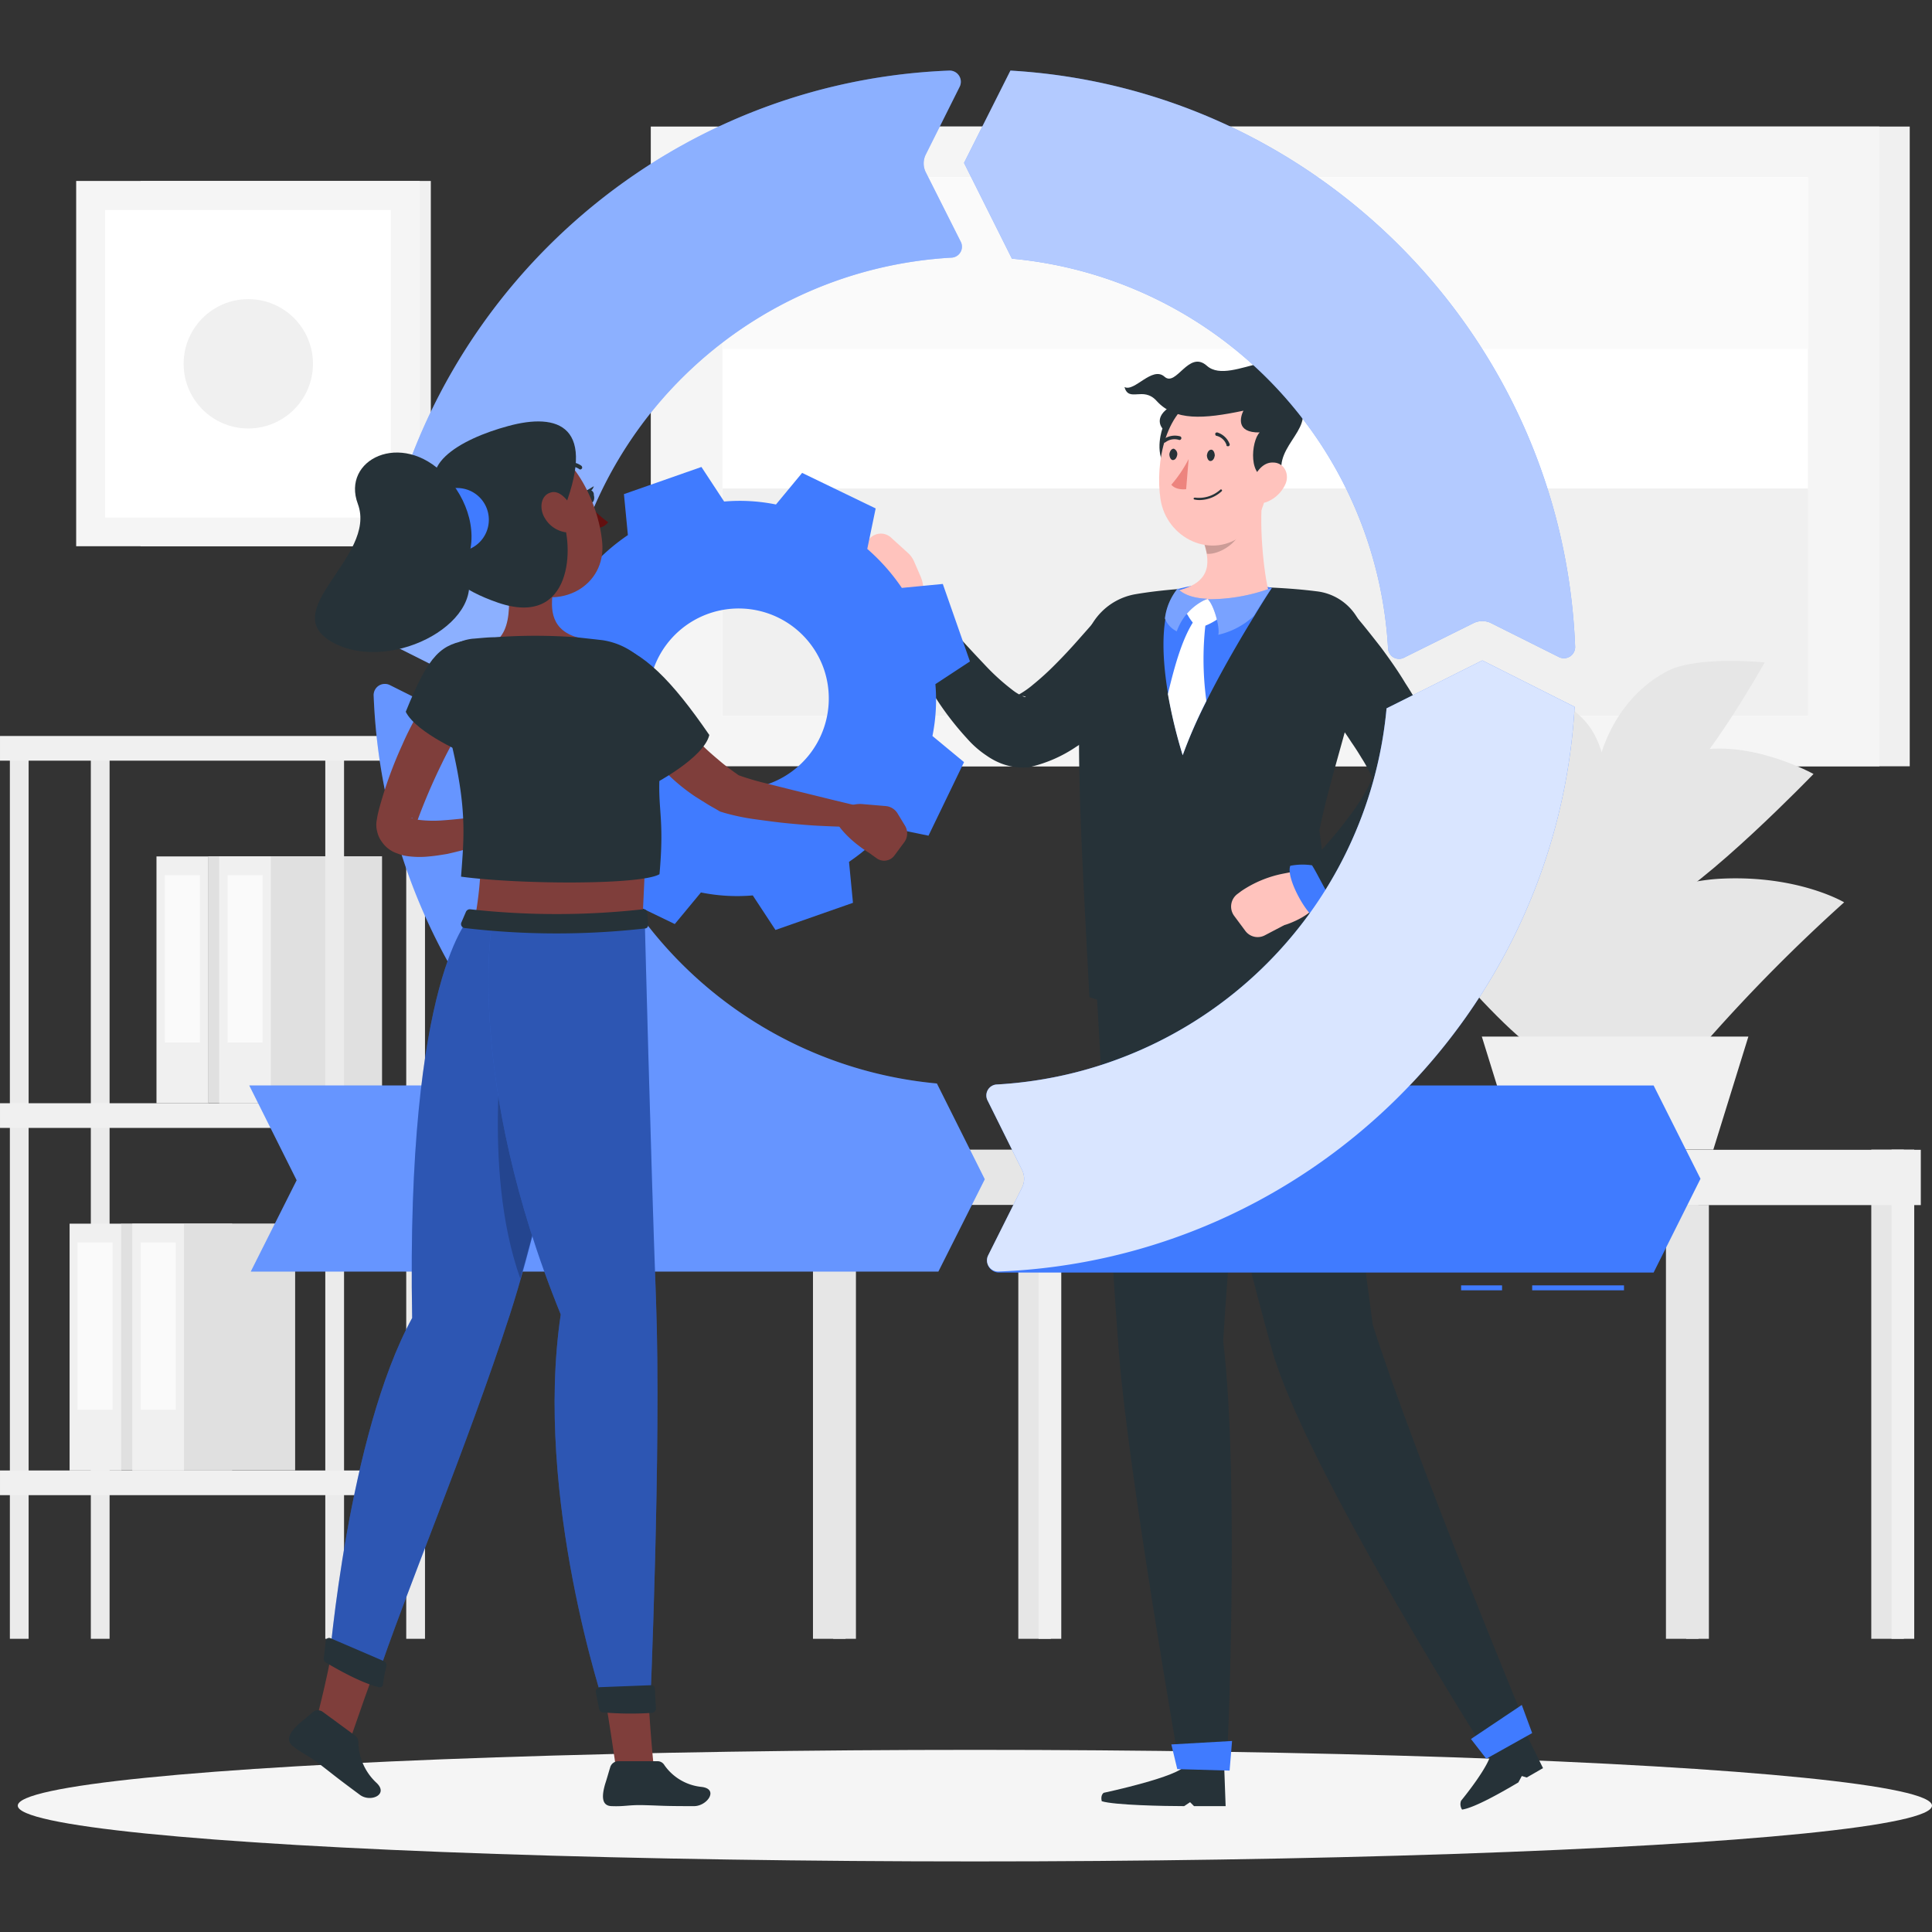 <svg xmlns="http://www.w3.org/2000/svg" xmlns:xlink="http://www.w3.org/1999/xlink" width="400" height="400" viewBox="0 0 400 400"><rect x="0" y="0" width="400" height="400" fill="#333333" stroke="none"/><defs><clipPath id="a"><rect width="400" height="400" transform="translate(9392 14977.999)" fill="#fff"/></clipPath></defs><g transform="translate(-9392 -14977.999)" clip-path="url(#a)"><g transform="translate(9338.347 14926.493)"><rect width="10.731" height="51.099" transform="translate(86.05 228.82)" fill="#f0f0f0"/><rect width="7.256" height="34.645" transform="translate(87.787 232.703)" fill="#fafafa"/><rect width="22.994" height="51.099" transform="translate(119.718 279.887) rotate(180)" fill="#e0e0e0"/><rect width="10.731" height="51.099" transform="translate(99.029 228.82)" fill="#f0f0f0"/><rect width="7.256" height="34.645" transform="translate(100.766 232.703)" fill="#fafafa"/><rect width="22.994" height="51.099" transform="translate(132.751 279.887) rotate(180)" fill="#e0e0e0"/><rect width="3.883" height="181.911" transform="translate(121.002 208.891)" fill="#ebebeb"/><rect width="3.883" height="181.911" transform="translate(55.697 208.891)" fill="#ebebeb"/><rect width="3.883" height="181.911" transform="translate(137.762 208.891)" fill="#ebebeb"/><rect width="3.883" height="181.911" transform="translate(72.458 208.891)" fill="#ebebeb"/><rect width="10.731" height="51.099" transform="translate(68.063 304.854)" fill="#f0f0f0"/><rect width="7.256" height="34.645" transform="translate(69.699 308.738)" fill="#fafafa"/><rect width="22.994" height="51.099" transform="translate(101.725 355.923) rotate(180)" fill="#e0e0e0"/><rect width="10.731" height="51.099" transform="translate(81.042 304.854)" fill="#f0f0f0"/><rect width="7.256" height="34.645" transform="translate(82.78 308.738)" fill="#fafafa"/><rect width="22.994" height="51.099" transform="translate(114.758 355.923) rotate(180)" fill="#e0e0e0"/><rect width="87.992" height="5.11" transform="translate(53.654 203.883)" fill="#f0f0f0"/><rect width="87.992" height="5.11" transform="translate(53.654 279.918)" fill="#f0f0f0"/><rect width="87.992" height="5.11" transform="translate(53.654 355.953)" fill="#f0f0f0"/><rect width="60.092" height="75.626" transform="translate(142.849 164.597) rotate(180)" fill="#f0f0f0"/><rect width="71.129" height="75.626" transform="translate(140.553 164.597) rotate(180)" fill="#f5f5f5"/><rect width="63.669" height="59.172" transform="translate(75.408 158.656) rotate(-90)" fill="#fff"/><circle cx="13.388" cy="13.388" r="13.388" transform="translate(91.671 113.439)" fill="#f0f0f0"/><rect width="227.695" height="132.448" transform="translate(449.044 210.157) rotate(180)" fill="#f0f0f0"/><rect width="254.369" height="132.448" transform="translate(442.759 210.157) rotate(180)" fill="#f5f5f5"/><rect width="111.599" height="224.732" transform="translate(203.22 199.785) rotate(-90)" fill="#fff"/><rect width="35.565" height="224.732" transform="translate(203.203 123.766) rotate(-90)" fill="#fafafa"/><rect width="47.113" height="224.732" transform="translate(203.252 199.753) rotate(-90)" fill="#f0f0f0"/><rect width="6.745" height="101.277" transform="translate(441.083 289.525)" fill="#e6e6e6"/><rect width="4.701" height="101.277" transform="translate(445.273 289.525)" fill="#f0f0f0"/><rect width="177.108" height="11.446" transform="translate(451.336 301.008) rotate(180)" fill="#f0f0f0"/><rect width="6.745" height="89.831" transform="translate(264.486 300.971)" fill="#e6e6e6"/><rect width="4.701" height="89.831" transform="translate(268.677 300.971)" fill="#f0f0f0"/><rect width="6.745" height="89.831" transform="translate(221.972 300.971)" fill="#e6e6e6"/><rect width="4.701" height="89.831" transform="translate(226.163 300.971)" fill="#e6e6e6"/><rect width="6.745" height="89.831" transform="translate(398.569 300.971)" fill="#e6e6e6"/><rect width="4.701" height="89.831" transform="translate(402.759 300.971)" fill="#e6e6e6"/><rect width="52.223" height="11.446" transform="translate(221.972 289.525)" fill="#e6e6e6"/><path d="M407.563,266.428c-5.723,6.336-26.163,13.081-32.294-7.052-4.394-14.614,20.235-25.345,34.951-25.958,15.841-.715,25.243,4.905,25.243,4.905A348.508,348.508,0,0,0,407.563,266.428Z" fill="#e6e6e6"/><path d="M375.37,270.618c8.074.818,21.666-5.314,16.352-22.177-5.416-16.863-16.454-18.5-23.812-19.826-9.3-1.84-28,5.825-28,5.825S367.3,269.8,375.37,270.618Z" fill="#e6e6e6"/><path d="M396.321,239.755c-10.118,4.6-18.6,6.132-13.8-8.176s10.629-21.257,20.133-24.119c12.161-3.679,26.469,4.292,26.469,4.292S406.541,235.156,396.321,239.755Z" fill="#e6e6e6"/><path d="M382.626,238.835c7.767,2.248,13.8,1.84,8.074-11.957s-9.607-15.534-16.249-18.191c-12.264-4.905-22.483,3.883-22.483,3.883S374.859,236.587,382.626,238.835Z" fill="#e6e6e6"/><path d="M399.489,216.045c-8.38,7.358-16.147,12.059-15.841.613s6.336-21.666,15.33-26.265c6.234-3.168,20.031-1.737,20.031-1.737S407.869,208.687,399.489,216.045Z" fill="#e6e6e6"/><path d="M377.823,214.1c5.519,4.394,10.22,6.643,8.482-2.555-1.737-9.3-4.8-11.753-10.015-15.125a19.016,19.016,0,0,0-14-2.146S372.3,209.811,377.823,214.1Z" fill="#e6e6e6"/><path d="M415.636,266.122H360.45l7.256,23.4H408.38Z" fill="#f0f0f0"/><ellipse cx="198.16" cy="11.548" rx="198.16" ry="11.548" transform="translate(57.333 413.797)" fill="#f5f5f5"/><path d="M293.919,189.167l-1.226,1.635-1.226,1.533c-.818,1.022-1.737,2.044-2.555,2.964a74.259,74.259,0,0,1-5.723,5.621,39.611,39.611,0,0,1-3.168,2.657c-1.124.818-2.248,1.737-3.577,2.555a28.391,28.391,0,0,1-9.2,4.088l-.307.1a3.476,3.476,0,0,1-1.022.1,12.882,12.882,0,0,1-4.905-.818,14.232,14.232,0,0,1-3.066-1.635,20.49,20.49,0,0,1-4.088-3.577,61.353,61.353,0,0,1-5.723-7.256,79.127,79.127,0,0,1-4.394-7.46,67.029,67.029,0,0,1-3.577-7.767,4.122,4.122,0,0,1,6.949-4.19l.1.1,5.314,5.927c1.737,1.942,3.577,3.883,5.314,5.723a45.13,45.13,0,0,0,5.314,4.8,10.321,10.321,0,0,0,2.351,1.431c.307.1.511.2.511.1,0,0-.2-.2-.92-.2l-1.431.2a18.665,18.665,0,0,0,3.883-2.555,56.937,56.937,0,0,0,4.6-4.19q2.3-2.3,4.6-4.905L279,181.6l2.146-2.453.307-.307a8.138,8.138,0,0,1,11.548-.92A8.7,8.7,0,0,1,293.919,189.167Z" fill="#263238"/><path d="M241.7,179.458c-3.986.613-7.665-5.825-7.665-5.825l-2.964-3.475a3.108,3.108,0,0,1,0-4.088l2.555-2.964a3.123,3.123,0,0,1,4.5-.307l3.373,3.066a5.337,5.337,0,0,1,1.431,1.942l1.329,3.066a7.451,7.451,0,0,1-1.226,7.767l-.2.307A3.779,3.779,0,0,1,241.7,179.458Z" fill="#ffc3bd"/><path d="M337.864,325.8c-5.008-37-6.949-58.968-10.22-77.363l-31.477-.511s14.1,59.07,20.848,83.086c6.745,24.119,44.762,84.006,44.762,84.006l8.38-5.008C370.158,410.118,346.857,353.909,337.864,325.8Z" fill="#263238"/><path d="M356.157,424.323s6.336-7.665,6.234-10.322l6.949-4.088,3.781,7.665-3.372,1.942-1.022-.307-.715,1.329c-3.475,2.044-8.993,5.212-11.65,5.621A1.991,1.991,0,0,1,356.157,424.323Z" fill="#263238"/><path d="M326.316,173.94c-11.139-1.431-27.082-1.226-37.711.613a13.03,13.03,0,0,0-10.526,10.833c-2.248,16.147-.307,44.251,1.124,72.56,24.323,8.38,50.077-.1,50.077-.1.92-5.723-1.124-24.425-2.453-34.44,2.044-10.322,6.234-22.177,9.1-35.871A11.205,11.205,0,0,0,326.316,173.94Z" fill="#263238"/><path d="M297.6,173.429a11.027,11.027,0,0,0-2.657,6.234c-1.124,6.541.1,16.658,3.577,28.206,3.27-9.3,10.424-21.666,14.819-28.82,2.044-3.373,3.475-5.621,3.679-5.825h0A40.191,40.191,0,0,0,297.6,173.429Z" fill="#407bff"/><path d="M315.279,152.683l-12.672,10.424c1.635,4.394,2.146,8.891-5.008,10.629-1.84,2.351,1.329,5.11,4.292,6.336,4.8-.613,11.548-2.146,14.41-6.234C315.381,170.669,314.052,159.121,315.279,152.683Z" fill="#ffc3bd"/><path d="M298.927,177.414a9.467,9.467,0,0,0,2.657,3.986c1.942,0,4.8-2.146,4.8-2.146s-1.124-3.066-2.657-3.679C299.745,176.495,298.927,177.414,298.927,177.414Z" fill="#fff"/><path d="M303.321,180.072a2.6,2.6,0,0,0-2.146-.511c-2.555,3.577-4.19,9.2-5.723,15.636a102.722,102.722,0,0,0,3.066,12.672,101.816,101.816,0,0,1,4.905-11.242A63.545,63.545,0,0,1,303.321,180.072Z" fill="#fff"/><path d="M309.964,156.975,302.606,163a18.513,18.513,0,0,1,.92,3.168c2.862.2,6.847-2.657,7.052-5.314A12.316,12.316,0,0,0,309.964,156.975Z" opacity="0.2"/><path d="M296.27,135.514c-4.088,2.351-1.942,4.7-1.942,4.7s-1.737,4.7.613,7.971C305.774,135.1,296.27,135.514,296.27,135.514Z" fill="#263238"/><path d="M317.118,145.529c-1.124,7.971-1.431,12.672-5.825,16.454-6.643,5.621-16.147,1.022-17.374-7.154-1.124-7.358.92-19.111,9.1-21.564C310.884,130.812,318.242,137.66,317.118,145.529Z" fill="#ffc3bd"/><path d="M316.914,150.537c-5.11.511-4.19-7.869-2.453-9.5-5.008.1-3.986-3.27-3.372-4.5-8.278,1.737-14.205,2.146-17.987-2.044-2.759-3.066-5.723.409-6.643-2.862,2.044,1.124,5.723-4.394,8.278-2.146,2.453,2.248,5.008-5.621,8.789-2.248,5.11,4.6,18.5-7.869,17.271,5.825,7.052,5.927-2.453,9.607-1.84,15.841C317.016,151.865,316.914,150.537,316.914,150.537Z" fill="#263238"/><path d="M318.14,134.8c-.2,0-.511-.2-.511-.409a.69.69,0,0,1,.409-.613,7.021,7.021,0,0,0,4.088-2.862,3.276,3.276,0,0,0,.511-2.862.485.485,0,1,1,.92-.307,4.611,4.611,0,0,1-.613,3.781,8.47,8.47,0,0,1-4.8,3.27Z" fill="#263238"/><path d="M319.775,151.763a7.147,7.147,0,0,1-3.883,3.679c-2.248.818-3.679-1.124-3.168-3.373.409-2.044,2.044-4.905,4.5-4.8C319.571,147.266,320.695,149.719,319.775,151.763Z" fill="#ffc3bd"/><path d="M305.161,145.835c-.1.613-.409,1.124-.92,1.124-.409,0-.715-.613-.715-1.226.1-.613.409-1.124.92-1.124C304.854,144.609,305.161,145.222,305.161,145.835Z" fill="#263238"/><path d="M297.394,145.631c-.1.613-.409,1.124-.92,1.124-.409,0-.715-.613-.715-1.226.1-.613.409-1.124.92-1.124A1.2,1.2,0,0,1,297.394,145.631Z" fill="#263238"/><path d="M299.745,146.551a26.819,26.819,0,0,1-3.577,5.314c1.022,1.226,3.066.92,3.066.92Z" fill="#ed847e"/><path d="M307.818,143.894h.2a.373.373,0,0,0,.2-.511,4.031,4.031,0,0,0-2.555-2.351c-.2,0-.409.1-.409.307s.1.409.307.409h0a2.886,2.886,0,0,1,2.044,1.942C307.512,143.792,307.716,143.894,307.818,143.894Z" fill="#263238"/><path d="M294.532,143.178a.772.772,0,0,0,.409-.1,3.085,3.085,0,0,1,2.759-.511.389.389,0,1,0,.307-.715,4.05,4.05,0,0,0-3.475.613.356.356,0,0,0-.1.511C294.328,143.076,294.43,143.178,294.532,143.178Z" fill="#263238"/><path d="M316.914,173.224h0c-.1.2-1.635,2.453-3.679,5.825a16.073,16.073,0,0,1-7.358,3.883c.409-1.329-.818-6.03-2.146-7.358A37.192,37.192,0,0,0,316.914,173.224Z" fill="#407bff"/><path d="M316.914,173.224h0c-.1.2-1.635,2.453-3.679,5.825a16.073,16.073,0,0,1-7.358,3.883c.409-1.329-.818-6.03-2.146-7.358A37.192,37.192,0,0,0,316.914,173.224Z" fill="#fff" opacity="0.3"/><path d="M303.628,175.473a11.448,11.448,0,0,0-6.336,6.745,4.944,4.944,0,0,1-2.453-2.657,12.148,12.148,0,0,1,2.657-6.234C298.314,174.348,300.358,175.37,303.628,175.473Z" fill="#407bff"/><path d="M303.628,175.473a11.448,11.448,0,0,0-6.336,6.745,4.944,4.944,0,0,1-2.453-2.657,12.148,12.148,0,0,1,2.657-6.234C298.314,174.348,300.358,175.37,303.628,175.473Z" fill="#fff" opacity="0.3"/><path d="M333.981,178.641c2.044,2.351,3.781,4.6,5.621,6.949,1.737,2.351,3.475,4.8,5.008,7.358a75.781,75.781,0,0,1,4.6,8.074,47.867,47.867,0,0,1,2.044,4.6,31.474,31.474,0,0,1,1.533,5.621l.1.511a5.8,5.8,0,0,1-.307,2.964,29.4,29.4,0,0,1-4.905,8.482,30.519,30.519,0,0,1-2.964,3.27,39.24,39.24,0,0,1-3.066,2.862A62.779,62.779,0,0,1,335,234.338a61.628,61.628,0,0,1-7.154,4.088,4.056,4.056,0,0,1-4.7-6.438l.2-.2c1.635-1.737,3.372-3.577,4.905-5.416a71.075,71.075,0,0,0,4.5-5.519,43.149,43.149,0,0,0,3.679-5.519,19.142,19.142,0,0,0,2.044-5.008l-.2,3.475a18.164,18.164,0,0,0-1.022-2.351,32.45,32.45,0,0,0-1.737-3.066c-.613-1.022-1.329-2.146-2.044-3.168-.715-1.124-1.431-2.146-2.248-3.27-1.533-2.146-3.168-4.292-4.8-6.438l-4.905-6.336-.1-.1a8.169,8.169,0,0,1,12.57-10.424Z" fill="#263238"/><path d="M327.031,236.791a1.784,1.784,0,0,0-.409-1.226l-2.248-3.066a1.8,1.8,0,0,0-1.942-.715l-3.168.613a23.59,23.59,0,0,0-8.585,3.577l-.818.613a3.245,3.245,0,0,0-.715,4.5l2.351,3.168a3.183,3.183,0,0,0,3.986.92l4.088-2.146C319.775,243.025,326.827,240.777,327.031,236.791Z" fill="#ffc3bd"/><path d="M325.294,230.659a13.2,13.2,0,0,0-4.5.1c-.92,2.351,2.964,9.4,4.905,10.629,1.226-.307,4.19-2.759,4.19-2.759C328.258,236.382,326.418,232.4,325.294,230.659Z" fill="#407bff"/><path d="M247.113,177.823a15.462,15.462,0,0,0-.613-4.394c-2.453-.613-8.993,3.986-10.015,6.03.409,1.226,3.168,3.781,3.168,3.781C241.8,181.3,245.478,179.152,247.113,177.823Z" fill="#407bff"/><path d="M361.369,415.636l9.5-5.314-2.146-5.825L358.2,411.548Z" fill="#407bff"/><path d="M306.9,329.177c2.248-37.3,6.541-62.34,4.8-80.736l-31.477-.511s3.168,59.274,5.11,83.9c1.942,24.732,12.57,85.641,12.57,85.641h9.709C307.716,417.476,310.373,358.1,306.9,329.177Z" fill="#263238"/><path d="M282.167,422.688s15.841-3.372,16.863-5.723H307.1l.307,8.482h-6.541l-.818-.818-1.226.818c-3.986,0-14.512-.2-17.067-1.022C281.451,423.1,282.167,422.688,282.167,422.688Z" fill="#263238"/><path d="M297.394,417.782l10.833.307.511-6.132-12.57.715Z" fill="#407bff"/><path d="M302.2,155.033a4.976,4.976,0,0,1-1.226-.1.22.22,0,0,1-.2-.2c0-.1.1-.2.307-.2a6.594,6.594,0,0,0,5.212-1.635.217.217,0,1,1,.307.307A6.855,6.855,0,0,1,302.2,155.033Z" fill="#263238"/><rect width="8.482" height="1.022" transform="translate(356.157 317.629)" fill="#407bff"/><rect width="19.009" height="1.022" transform="translate(370.874 317.629)" fill="#407bff"/><path d="M396.014,276.239H277.466L258.355,311.5a2.377,2.377,0,0,0,2.044,3.475H396.014l9.709-19.417Z" fill="#407bff"/><path d="M263.158,105.059a85.875,85.875,0,0,1,77.874,80.634,2.273,2.273,0,0,0,3.372,1.942l14.41-7.154a4.13,4.13,0,0,1,3.475,0l14.1,7.052a2.32,2.32,0,0,0,3.372-2.248C377.21,121.41,326.316,69.8,262.851,66.122l-9.607,19.111Z" fill="#407bff"/><path d="M263.158,105.059a85.875,85.875,0,0,1,77.874,80.634,2.273,2.273,0,0,0,3.372,1.942l14.41-7.154a4.13,4.13,0,0,1,3.475,0l14.1,7.052a2.32,2.32,0,0,0,3.372-2.248C377.21,121.41,326.316,69.8,262.851,66.122l-9.607,19.111Z" fill="#fff" opacity="0.6"/><path d="M169.954,182.729a85.875,85.875,0,0,1,80.634-77.874,2.273,2.273,0,0,0,1.942-3.373l-7.256-14.41a4.13,4.13,0,0,1,0-3.475l7.052-14.1a2.32,2.32,0,0,0-2.248-3.373C186.2,68.677,134.594,119.571,130.915,183.035l19.111,9.607Z" fill="#407bff"/><path d="M169.954,182.729a85.875,85.875,0,0,1,80.634-77.874,2.273,2.273,0,0,0,1.942-3.373l-7.256-14.41a4.13,4.13,0,0,1,0-3.475l7.052-14.1a2.32,2.32,0,0,0-2.248-3.373C186.2,68.677,134.594,119.571,130.915,183.035l19.111,9.607Z" fill="#fff" opacity="0.4"/><path d="M247.624,275.83h0A85.875,85.875,0,0,1,169.75,195.2a2.273,2.273,0,0,0-3.373-1.942l-14.41,7.154a3.9,3.9,0,0,1-3.475,0l-14.1-7.052a2.32,2.32,0,0,0-3.373,2.248,123.458,123.458,0,0,0,34.236,80.634h-59.99l9.811,19.622-9.5,18.906H247.931l9.607-19.111Z" fill="#407bff"/><path d="M247.624,275.83h0A85.875,85.875,0,0,1,169.75,195.2a2.273,2.273,0,0,0-3.373-1.942l-14.41,7.154a3.9,3.9,0,0,1-3.475,0l-14.1-7.052a2.32,2.32,0,0,0-3.373,2.248,123.458,123.458,0,0,0,34.236,80.634h-59.99l9.811,19.622-9.5,18.906H247.931l9.607-19.111Z" fill="#fff" opacity="0.2"/><path d="M340.726,198.16h0a85.875,85.875,0,0,1-80.634,77.874,2.273,2.273,0,0,0-1.942,3.372l7.154,14.41a4.13,4.13,0,0,1,0,3.475l-7.052,14.1a2.32,2.32,0,0,0,2.248,3.372c63.873-2.555,115.483-53.449,119.162-116.914l-19.111-9.607Z" fill="#407bff"/><path d="M340.726,198.16h0a85.875,85.875,0,0,1-80.634,77.874,2.273,2.273,0,0,0-1.942,3.372l7.154,14.41a4.13,4.13,0,0,1,0,3.475l-7.052,14.1a2.32,2.32,0,0,0,2.248,3.372c63.873-2.555,115.483-53.449,119.162-116.914l-19.111-9.607Z" fill="#fff" opacity="0.8"/><path d="M254.471,188.452l-5.621-16.045-8.482.818a41.726,41.726,0,0,0-7.154-8.074l1.737-8.38-15.227-7.358-5.416,6.541a37.72,37.72,0,0,0-10.731-.613l-4.7-7.154-16.045,5.621.818,8.482a41.726,41.726,0,0,0-8.074,7.154l-8.38-1.737-7.358,15.227,6.541,5.416a37.72,37.72,0,0,0-.613,10.731l-7.154,4.7,5.621,16.045,8.482-.818a41.726,41.726,0,0,0,7.154,8.074l-1.737,8.38,15.227,7.358,5.416-6.541a37.72,37.72,0,0,0,10.731.613l4.7,7.154,16.045-5.621-.818-8.482a41.726,41.726,0,0,0,8.074-7.154l8.38,1.737,7.358-15.227-6.541-5.416a37.72,37.72,0,0,0,.613-10.731Zm-41.7,25.345a18.682,18.682,0,1,1,11.446-23.812A18.774,18.774,0,0,1,212.775,213.8Z" fill="#407bff"/><path d="M151.354,198.467a30.255,30.255,0,0,0-1.635,2.657c-.511.92-1.124,1.84-1.635,2.759-1.022,1.942-2.044,3.781-2.964,5.723a123.625,123.625,0,0,0-5.11,11.957c-.613,1.635,0,.613-.715-.409-.307-.409-.613-.409-.409-.307a2.442,2.442,0,0,0,.715.307,25.587,25.587,0,0,0,5.723.2c4.292-.307,8.687-.92,13.081-1.635h.1a2.306,2.306,0,0,1,2.657,1.942,2.22,2.22,0,0,1-1.431,2.453,86.064,86.064,0,0,1-13.49,4.19c-1.226.2-2.453.409-3.679.511a18.2,18.2,0,0,1-4.088,0,8.421,8.421,0,0,1-2.555-.613,6.2,6.2,0,0,1-3.168-2.351,5.657,5.657,0,0,1-1.022-2.248,5.216,5.216,0,0,1-.1-2.146c.1-.613.2-1.226.307-1.635l.2-.818a85.765,85.765,0,0,1,4.8-13.286c.92-2.146,2.044-4.292,3.168-6.336.613-1.022,1.124-2.044,1.737-3.066a26.63,26.63,0,0,1,2.044-3.066,4.68,4.68,0,0,1,6.438-1.124,4.568,4.568,0,0,1,1.226,6.234Z" fill="#7f3e3b"/><path d="M168.728,224.527l-2.146,1.737a2.935,2.935,0,0,1-2.862.613l-4.7-1.226a6.122,6.122,0,0,1-4.088-3.679l-.409-1.124c3.373-3.168,9.3-4.19,9.3-4.19l1.635-.511a2.76,2.76,0,0,1,3.373,1.737l.92,3.27A3.446,3.446,0,0,1,168.728,224.527Z" fill="#7f3e3b"/><path d="M157.282,164.64c1.431,5.416,3.27,15.33-.307,19.009,0,0-2.657,5.11,13.286,4.292,11.242-.613,3.577-4.292,3.577-4.292-6.132-1.431-6.336-5.927-5.621-10.118Z" fill="#7f3e3b"/><path d="M133.674,391.518l-10.424-3.781c-.92,7.971-4.19,20.235-4.19,20.235l7.256,3.168C126.418,411.139,131.221,396.423,133.674,391.518Z" fill="#7f3e3b"/><path d="M128.155,423.1c-5.519-4.088-5.11-3.883-8.176-6.234-2.657-2.044-3.475-2.146-5.621-3.781-1.737-1.329-.613-3.066,1.329-4.8.715-.613,1.635-1.329,2.657-2.248a1.692,1.692,0,0,1,2.146-.1l6.541,4.8a1.8,1.8,0,0,1,.818,1.533,11.72,11.72,0,0,0,3.781,8.38C134.185,423.1,130.3,424.732,128.155,423.1Z" fill="#263238"/><path d="M178.641,241.185s-10.935,56.311-19.417,82.473c-8.891,27.491-21.87,58.15-27.8,76.137-1.84.2-7.052-1.942-9.607-4.088,0,0,3.883-47.011,17.169-71.334-1.329-70.925,12.161-83.189,12.161-83.189h27.491Z" fill="#407bff"/><path d="M178.641,241.185s-10.935,56.311-19.417,82.473c-8.891,27.491-21.87,58.15-27.8,76.137-1.84.2-7.052-1.942-9.607-4.088,0,0,3.883-47.011,17.169-71.334-1.329-70.925,12.161-83.189,12.161-83.189h27.491Z" opacity="0.3"/><path d="M158.3,262.238,169.545,283.7c-2.555,11.242-5.416,22.994-8.176,32.5C153.194,293.306,158.3,262.238,158.3,262.238Z" opacity="0.2"/><path d="M133.674,396.423a27.861,27.861,0,0,0-.715,3.781.691.691,0,0,1-.92.613c-3.986-1.022-9.2-4.088-10.935-5.11a.825.825,0,0,1-.409-.92l.409-3.577a.705.705,0,0,1,1.022-.511l10.935,4.7A.906.906,0,0,1,133.674,396.423Z" fill="#263238"/><path d="M187.736,396.423l-9.913.715c1.635,7.971,3.373,20.542,3.373,20.542h7.869C188.963,417.578,187.532,401.84,187.736,396.423Z" fill="#7f3e3b"/><path d="M197.343,425.447c-6.847,0-6.336-.1-10.22-.2-3.27-.1-4.088.307-6.745.2-2.248,0-2.146-2.146-1.431-4.6.307-.92.613-2.044,1.022-3.372a1.752,1.752,0,0,1,1.737-1.329h8.074a1.631,1.631,0,0,1,1.431.818,10.691,10.691,0,0,0,7.665,4.5C202.555,421.87,200.1,425.447,197.343,425.447Z" fill="#263238"/><path d="M187.123,241.185s1.226,49.055,2.351,79.509c1.124,30.557-1.226,84.517-1.226,84.517-.2,1.431-7.971.92-9.3,0,0,0-14.819-43.74-9.2-81.553-19.928-49.055-14.205-81.247-14.205-81.247Z" fill="#407bff"/><path d="M187.123,241.185s1.226,49.055,2.351,79.509c1.124,30.557-1.226,84.517-1.226,84.517-.2,1.431-7.971.92-9.3,0,0,0-14.819-43.74-9.2-81.553-19.928-49.055-14.205-81.247-14.205-81.247Z" opacity="0.3"/><path d="M189.269,401.124c0,1.022.1,2.759.2,4.088a.982.982,0,0,1-.715.92,66.775,66.775,0,0,1-10.322-.1.877.877,0,0,1-.715-.613l-.715-3.577a.915.915,0,0,1,.818-1.022l10.629-.409C188.861,400.307,189.167,400.715,189.269,401.124Z" fill="#263238"/><path d="M153.091,232.6a75.223,75.223,0,0,1-1.022,8.585h34.645l.409-8.789C187.123,232.294,160.347,230.761,153.091,232.6Z" fill="#7f3e3b"/><path d="M190.393,196.525a145.863,145.863,0,0,1-.2,15.943c-.307,6.949,1.022,8.687,0,20.031-3.781,2.248-28.82,2.146-41.083.511.715-9.811,1.635-16.454-5.008-38.631-1.533-5.11,1.942-10.015,7.358-10.629,1.431-.1,3.066-.307,4.6-.307a115.966,115.966,0,0,1,16.863,0c1.84.2,3.781.409,5.519.613C185.079,185.079,190.189,190.393,190.393,196.525Z" fill="#263238"/><path d="M240.981,222.381l-1.431-2.351A3.186,3.186,0,0,0,237.1,218.4l-4.8-.409a5.994,5.994,0,0,0-5.11,2.044l-.818.92c2.044,4.088,7.256,7.154,7.256,7.154l1.431,1.022a2.645,2.645,0,0,0,3.781-.511l2.044-2.759A3.084,3.084,0,0,0,240.981,222.381Z" fill="#7f3e3b"/><path d="M193.562,199.08l.409.715.613.92a22.446,22.446,0,0,0,1.431,1.84,34.711,34.711,0,0,0,3.27,3.475c1.124,1.124,2.351,2.146,3.679,3.27,1.226,1.022,2.657,2.044,3.986,2.964l-.818-.409a54.993,54.993,0,0,0,5.723,1.737l6.132,1.533,6.234,1.533c2.044.511,4.19,1.022,6.336,1.533h0a2.253,2.253,0,0,1,1.635,2.759,2.393,2.393,0,0,1-2.248,1.737c-2.248,0-4.394-.1-6.541-.2s-4.394-.307-6.541-.511-4.394-.511-6.643-.818a45.543,45.543,0,0,1-6.847-1.431c-.2-.1-.409-.1-.613-.2l-.2-.1c-.818-.511-1.635-.92-2.453-1.431l-2.453-1.533a39.5,39.5,0,0,1-4.6-3.577,55.587,55.587,0,0,1-4.19-4.292c-.613-.818-1.226-1.533-1.84-2.453a14.946,14.946,0,0,1-.92-1.329c-.1-.2-.307-.511-.409-.715a4.481,4.481,0,0,0-.511-.92,4.624,4.624,0,0,1,2.146-6.132,4.515,4.515,0,0,1,5.825,1.635Z" fill="#7f3e3b"/><path d="M180.072,184.67c6.745,1.737,12.57,7.563,20.439,19.009-1.124,4.7-11.242,10.015-11.242,10.015S168.114,192.744,180.072,184.67Z" fill="#263238"/><path d="M174.859,154.522a1.267,1.267,0,0,0,1.329,1.022c.409-.1.613-.818.409-1.533a.981.981,0,1,0-1.737.511Z" fill="#263238"/><path d="M175.064,153.091l1.533-.92S176.188,153.7,175.064,153.091Z" fill="#263238"/><path d="M175.473,155.851a22.5,22.5,0,0,0,4.088,3.781,3.148,3.148,0,0,1-2.351,1.226Z" fill="#630f0f"/><path d="M173.838,148.7c.1,0,.2-.1.307-.2a.492.492,0,0,0-.2-.613,4.269,4.269,0,0,0-3.986-.409.373.373,0,0,0-.2.511.491.491,0,0,0,.613.2,3.741,3.741,0,0,1,3.168.409A.375.375,0,0,0,173.838,148.7Z" fill="#263238"/><path d="M150.741,158.508c3.373,8.278,4.6,11.855,10.322,14.921,8.585,4.7,18.089-.613,17.271-9.607-.715-8.074-6.132-20.235-15.534-21.257C153.5,141.645,147.368,150.23,150.741,158.508Z" fill="#7f3e3b"/><path d="M169.852,158.3c2.759,6.03,2.453,23.3-13.081,17.987-15.432-5.314-14.41-13.694-10.22-20.439-8.38-7.46,2.453-13.49,12.366-16.147C169.034,136.944,177.721,139.4,169.852,158.3Z" fill="#263238"/><path d="M154.727,157.793a6.574,6.574,0,1,1-7.767-5.11A6.553,6.553,0,0,1,154.727,157.793Z" fill="#407bff"/><path d="M149.923,168.523c3.066-6.132.613-13.8-4.19-18.7-8.993-9.3-21.461-3.168-17.987,6.03,4.088,11.037-17.476,22.279-4.905,28.82,12.264,6.336,32.7-4.905,26.98-15.943C149.821,168.625,149.821,168.625,149.923,168.523Z" fill="#263238"/><path d="M166.479,158.815a6.019,6.019,0,0,0,4.088,2.862c2.044.307,2.759-2.044,1.84-4.292-.818-2.044-2.862-4.6-4.8-3.883C165.56,154.113,165.253,156.873,166.479,158.815Z" fill="#7f3e3b"/><path d="M151.048,183.955c-6.03.92-8.482,2.759-13.388,14.921,2.248,4.5,12.775,8.891,12.775,8.891S157.384,192.029,151.048,183.955Z" fill="#263238"/><path d="M187.123,243.74a162.624,162.624,0,0,1-37.3-.1.832.832,0,0,1-.613-1.226l.92-2.146a.91.91,0,0,1,.818-.511,161.918,161.918,0,0,0,35.871,0,.724.724,0,0,1,.818.715c.1.715.1,1.533.2,2.248C187.941,243.332,187.634,243.74,187.123,243.74Z" fill="#263238"/></g></g></svg>